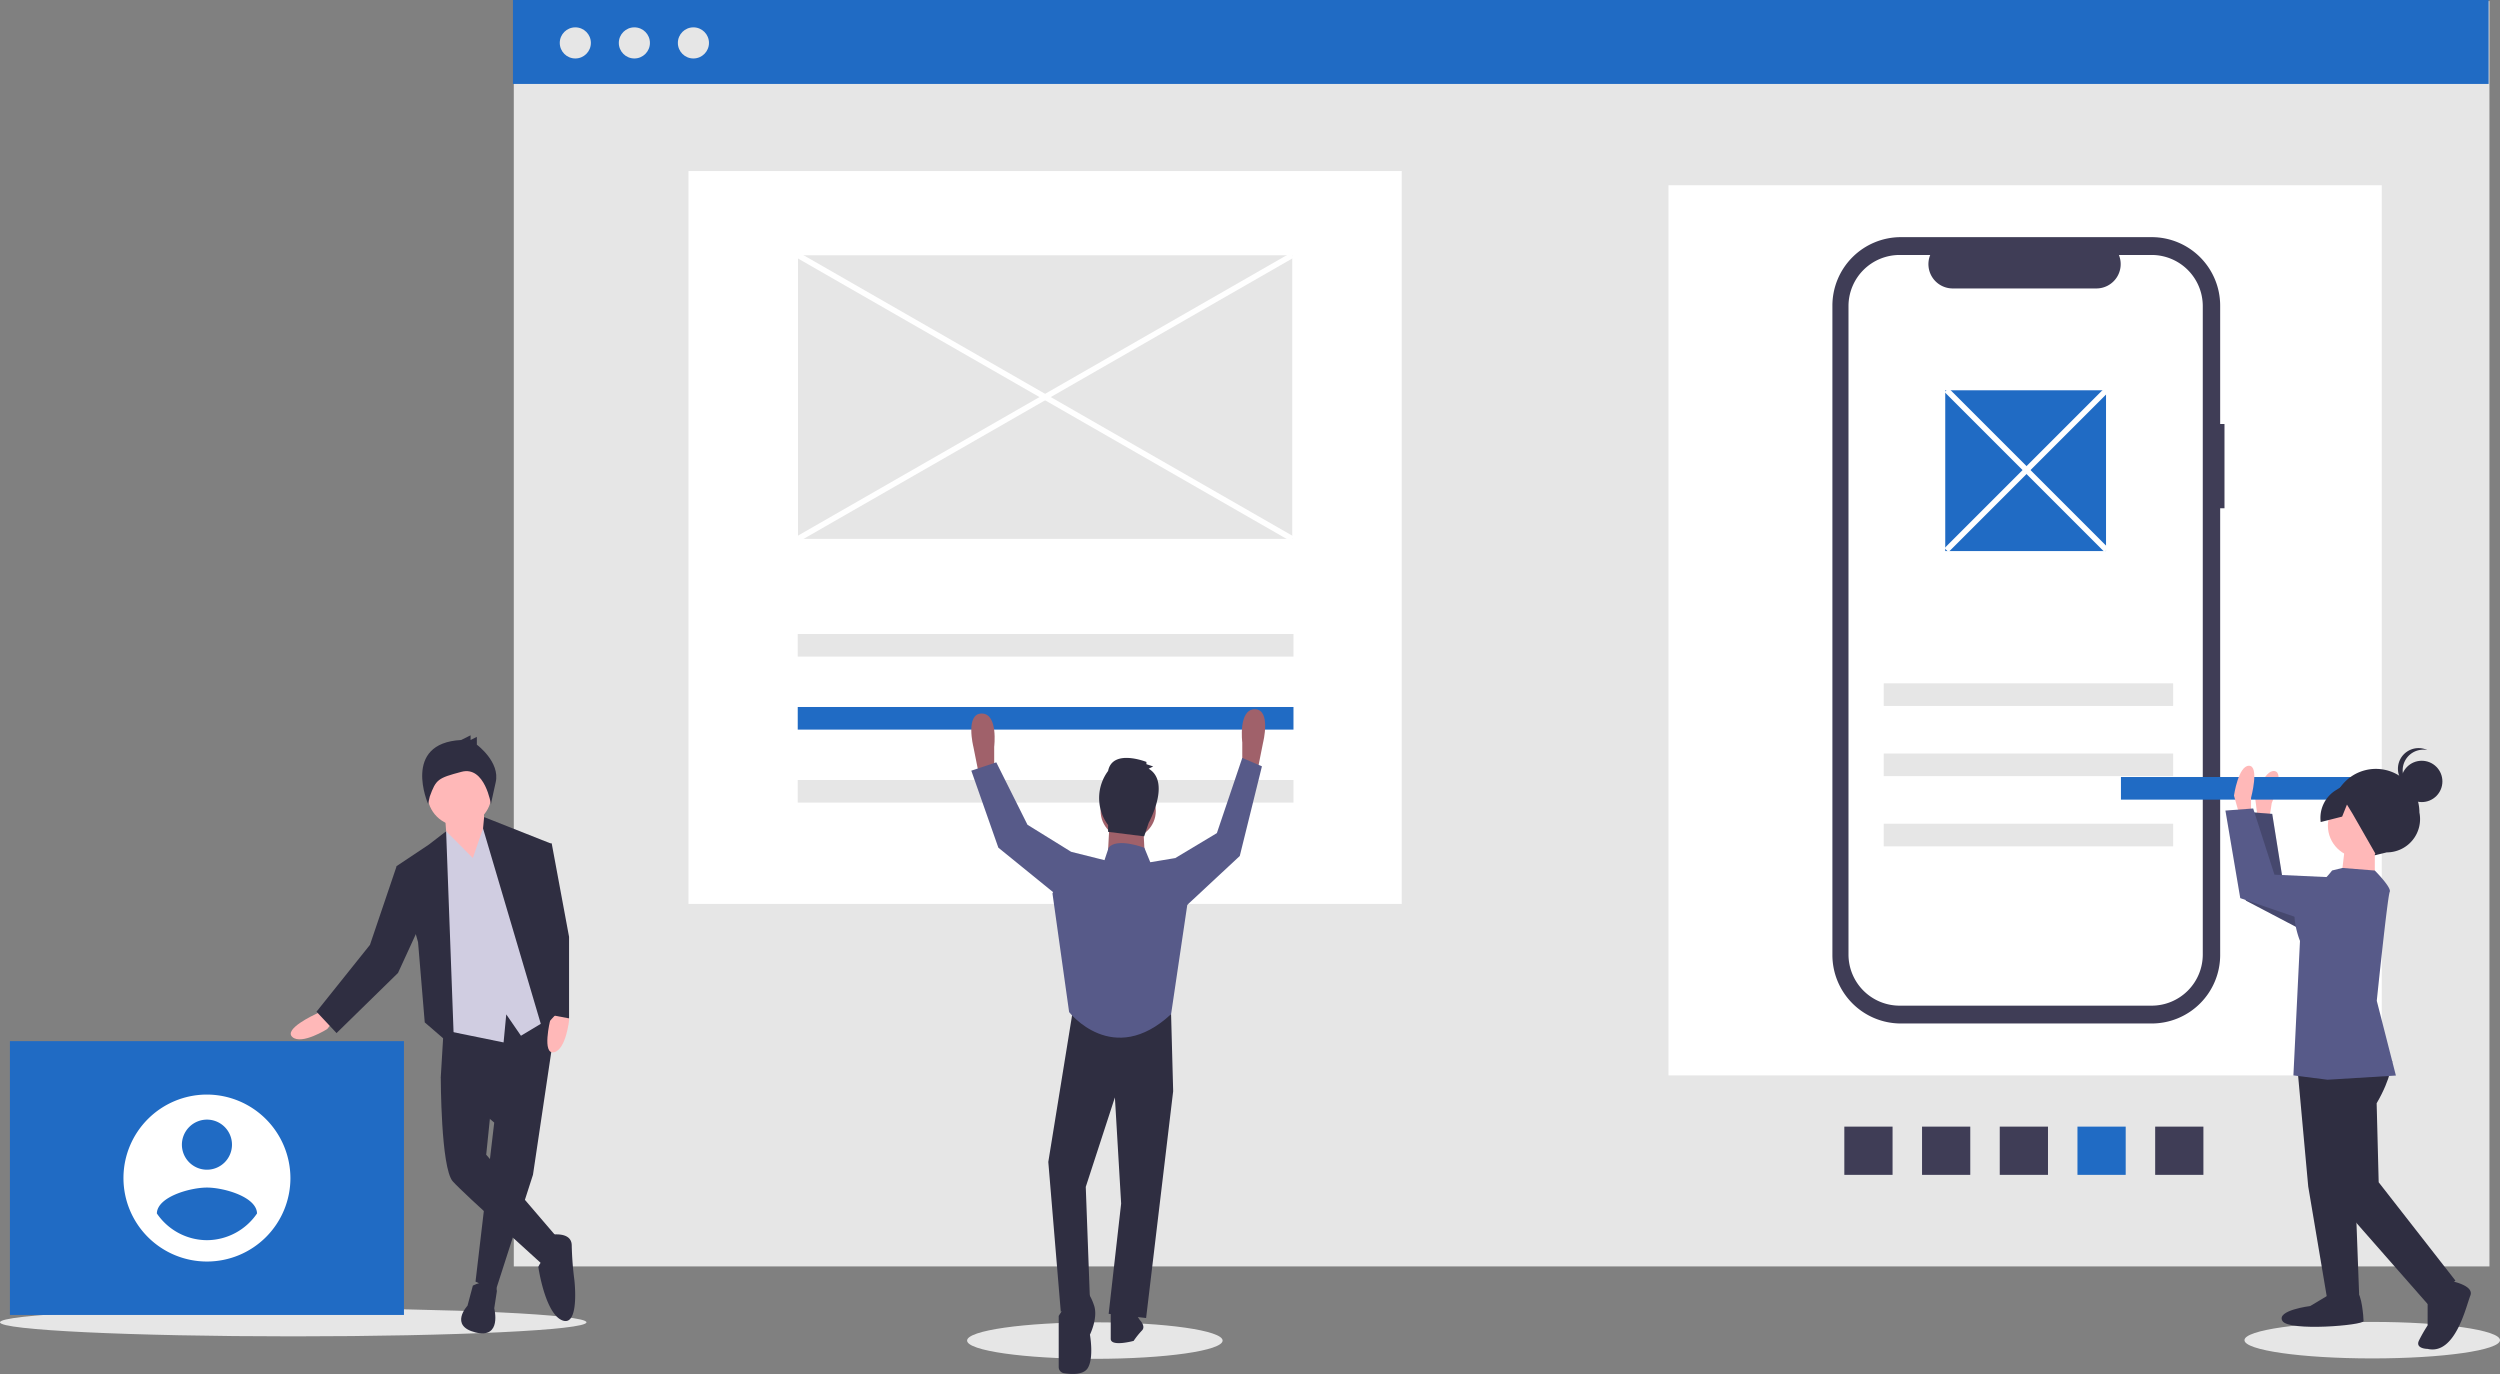 <svg xmlns="http://www.w3.org/2000/svg" id="b66c9c51-8109-402d-a3f9-100a5bb3d153" width="890.302" height="489.3" data-name="Layer 1" viewBox="0 0 890.302 489.3"><rect x="0" y="0" width="890.302" height="489.3" fill="#808080" stroke="none"/><title>work_together</title><rect width="703.576" height="450.601" x="182.972" y=".399" fill="#e6e6e6"/><rect width="254" height="261" x="245.187" y="60.907" fill="#fff"/><rect width="254" height="317" x="594.187" y="65.969" fill="#fff"/><ellipse cx="844.802" cy="477.262" fill="#e6e6e6" rx="45.5" ry="6.5"/><ellipse cx="389.9" cy="477.407" fill="#e6e6e6" rx="45.5" ry="6.5"/><ellipse cx="104.425" cy="470.907" fill="#e6e6e6" rx="104.425" ry="5"/><rect width="703.576" height="29.89" x="182.672" fill="#206bc4"/><circle cx="204.884" cy="15.282" r="5.54" fill="#e6e6e6"/><circle cx="225.913" cy="15.282" r="5.54" fill="#e6e6e6"/><circle cx="246.941" cy="15.282" r="5.54" fill="#e6e6e6"/><path fill="#3f3d56" d="M947.036,356.349H945.497V314.198a24.396,24.396,0,0,0-24.396-24.396H831.8a24.396,24.396,0,0,0-24.396,24.396V545.439a24.396,24.396,0,0,0,24.396,24.396h89.302a24.396,24.396,0,0,0,24.396-24.396V386.352h1.539Z" transform="translate(-154.849 -205.35)"/><path fill="#fff" d="M921.086,296.149H909.429a8.655,8.655,0,0,1-8.014,11.924H850.256A8.656,8.656,0,0,1,842.242,296.149H831.354a18.218,18.218,0,0,0-18.218,18.218v230.902a18.218,18.218,0,0,0,18.218,18.218h89.732a18.218,18.218,0,0,0,18.218-18.218v-230.902A18.218,18.218,0,0,0,921.086,296.149Z" transform="translate(-154.849 -205.35)"/><rect width="176.544" height="8.053" x="284.09" y="225.776" fill="#e6e6e6"/><rect width="176.544" height="8.053" x="284.09" y="251.776" fill="#206bc4"/><rect width="176.544" height="8.053" x="284.09" y="277.776" fill="#e6e6e6"/><rect width="103.064" height="8.053" x="670.839" y="243.346" fill="#e6e6e6"/><rect width="103.064" height="8.053" x="670.839" y="268.346" fill="#e6e6e6"/><rect width="103.064" height="8.053" x="670.839" y="293.346" fill="#e6e6e6"/><rect width="17.177" height="17.177" x="922.351" y="606.563" fill="#3f3d56" transform="translate(1391.242 -521.137) rotate(90)"/><rect width="17.177" height="17.177" x="894.676" y="606.563" fill="#206bc4" transform="translate(1363.568 -493.463) rotate(90)"/><rect width="17.177" height="17.177" x="867.002" y="606.563" fill="#3f3d56" transform="translate(1335.893 -465.788) rotate(90)"/><rect width="17.177" height="17.177" x="839.327" y="606.563" fill="#3f3d56" transform="translate(1308.219 -438.114) rotate(90)"/><rect width="17.177" height="17.177" x="811.653" y="606.563" fill="#3f3d56" transform="translate(1280.544 -410.439) rotate(90)"/><rect width="57.258" height="57.258" x="692.742" y="138.99" fill="#206bc4"/><path fill="#a0616a" d="M504.454,480.943l-.741,1.482-2.223-11.117s-2.965-11.858,2.965-11.858,4.447,11.858,4.447,11.858v8.152Z" transform="translate(-154.849 -205.35)"/><path fill="#a0616a" d="M601.696,479.425l.741,1.482,2.223-11.117s2.965-11.858-2.965-11.858-4.447,11.858-4.447,11.858V477.943Z" transform="translate(-154.849 -205.35)"/><polygon fill="#2f2e41" points="382.215 358.94 373.322 413.784 377.768 467.145 388.144 462.699 386.662 422.677 397.038 390.808 399.261 428.606 394.815 467.886 408.155 469.369 417.79 388.585 417.049 361.163 382.215 358.94"/><path fill="#2f2e41" d="M537.064,665.825l-5.188,8.152V692.194a2.209,2.209,0,0,0,1.856,2.18c2.543.417,6.97.714,8.52-1.868,2.223-3.706.741-11.858.741-11.858s2.965-5.929,1.482-10.376-2.965-5.188-2.965-5.188Z" transform="translate(-154.849 -205.35)"/><path fill="#2f2e41" d="M559.298,673.237l1.482,2.223s2.223,2.223.741,3.706a28.966,28.966,0,0,0-2.965,3.706s-8.152,2.223-8.152-.741v-9.635Z" transform="translate(-154.849 -205.35)"/><circle cx="401.778" cy="288.795" r="9.824" fill="#a0616a"/><polygon fill="#a0616a" points="395.185 291.867 394.444 305.949 407.784 306.69 407.043 292.608 395.185 291.867"/><path fill="#575a89" d="M564.486,512.41l-2.104-5.14s-9.754-3.754-12.719-.048l-1.482,4.447-11.858-2.965-6.67,14.823,5.929,42.245s15.564,20.011,36.316.741l5.929-40.021L573.38,510.928Z" transform="translate(-154.849 -205.35)"/><polygon fill="#575a89" points="417.049 308.543 418.531 305.578 433.354 296.684 442.4 269.907 449.4 272.907 441.506 304.837 420.013 324.847 417.049 308.543"/><polygon fill="#575a89" points="382.956 304.837 381.474 303.355 365.91 293.72 354.793 271.486 345.9 274.45 355.534 301.872 379.251 321.142 382.956 304.837"/><path fill="#2f2e41" d="M563.919,479.1l1.606-.803-2.409-.803V476.691s-12.047-4.819-13.653,3.213a16.143,16.143,0,0,0,0,19.275v2.409l12.85,1.606,1.606-4.819S571.95,483.919,563.919,479.1Z" transform="translate(-154.849 -205.35)"/><path fill="#ffb8b8" d="M269.939,565.16l-2.855,1.428s-11.422,5.235-8.09,8.09,12.373-2.855,12.373-2.855l1.904-2.38Z" transform="translate(-154.849 -205.35)"/><polygon fill="#2f2e41" points="198.633 359.099 189.807 418.346 176.481 459.749 169.343 456.418 176.005 399.786 156.969 383.605 158.397 359.81 198.633 359.099"/><path fill="#2f2e41" d="M323.24,663.196s8.09-4.283,8.566,1.904l-.952,6.187s2.855,10.946-6.663,8.566-2.855-9.518-2.855-9.518Z" transform="translate(-154.849 -205.35)"/><path fill="#2f2e41" d="M318.005,583.72l-6.187,5.235s0,32.361,4.283,37.12,31.41,29.03,32.361,29.982,5.235-9.518,5.235-9.518l-25.699-29.982,1.904-18.56Z" transform="translate(-154.849 -205.35)"/><path fill="#2f2e41" d="M350.842,645.112s7.614-1.428,7.614,3.807a115.231,115.231,0,0,0,.952,12.373s1.904,16.657-4.283,14.277-8.566-19.036-8.566-19.036a7.089,7.089,0,0,1,2.855-3.331C351.318,652.25,350.842,645.112,350.842,645.112Z" transform="translate(-154.849 -205.35)"/><polygon fill="#ffb8b8" points="172.198 288.424 173.626 306.033 169.819 312.695 159.349 302.701 158.397 289.376 172.198 288.424"/><circle cx="163.632" cy="282.713" r="11.422" fill="#ffb8b8"/><polygon fill="#d0cde1" points="168.391 305.557 173.15 291.756 181.716 301.274 197.421 361.713 185.523 368.852 180.289 361.237 179.337 371.231 156.017 366.472 154.114 302.701 158.87 296.002 168.391 305.557"/><polygon fill="#2f2e41" points="161.728 373.135 158.873 296.039 152.686 300.798 141.264 308.412 148.879 335.539 151.258 364.093 161.728 373.135"/><polygon fill="#2f2e41" points="144.596 308.888 141.264 308.412 131.746 336.49 112.71 360.286 119.849 367.9 141.74 346.484 149.831 328.876 144.596 308.888"/><path fill="#ffb8b8" d="M351.417,565.595l-.649,3.126s-2.971,12.208,1.335,11.363,5.428-11.48,5.428-11.48l-.688-2.969Z" transform="translate(-154.849 -205.35)"/><polygon fill="#2f2e41" points="172.406 290.983 195.993 300.322 193.138 328.876 198.849 360.286 193.138 366.472 172.022 295.028 172.406 290.983"/><path fill="#2f2e41" d="M319.079,468.881l3.353-1.676v1.676l2.235-1.118v2.794s8.382,6.146,6.705,13.41-1.676,7.823-1.676,7.823-2.119-13.814-10.501-11.579-9.056,2.639-11.291,8.785l-.606,2.636S297.846,469.998,319.079,468.881Z" transform="translate(-154.849 -205.35)"/><polygon fill="#2f2e41" points="192.662 300.322 196.469 300.322 202.656 333.635 202.656 362.665 195.042 361.237 188.855 317.454 192.662 300.322"/><rect width="140.321" height="97.511" x="3.535" y="370.772" fill="#206bc4"/><path fill="#fff" d="M228.545,595.148a29.729,29.729,0,1,0,29.729,29.729A29.816,29.816,0,0,0,228.545,595.148Zm0,8.919a8.919,8.919,0,1,1-8.919,8.919,8.949,8.949,0,0,1,8.919-8.919Zm0,42.936a21.657,21.657,0,0,1-17.837-9.519c.143-5.946,11.892-9.219,17.837-9.219s17.694,3.273,17.837,9.219a21.693,21.693,0,0,1-17.837,9.519Z" transform="translate(-154.849 -205.35)"/><rect width="176" height="101" x="284.187" y="90.907" fill="#e6e6e6"/><path fill="#ffb8b8" d="M963.051,496.584l.815-5.26s4.753-10.805.996-11.388-6.891,9.704-6.891,9.704l1.375,10.986Z" transform="translate(-154.849 -205.35)"/><polygon fill="#575a89" points="846.67 321.051 813.089 314.306 809.187 289.847 799.302 289.084 799.785 320.707 828.962 336.004 846.67 321.051"/><polygon points="846.67 321.051 813.089 314.306 809.187 289.847 799.302 289.084 799.785 320.707 828.962 336.004 846.67 321.051" opacity=".2"/><rect width="103.064" height="8.053" x="910.162" y="482.062" fill="#206bc4" transform="translate(1768.539 766.826) rotate(-180)"/><path fill="#ffb8b8" d="M956.49,494.78l.007-5.323s3.056-11.402-.746-11.407-5.336,10.639-5.336,10.639l3.028,10.649Z" transform="translate(-154.849 -205.35)"/><path fill="#2f2e41" d="M1000.202,510.025l4.607-1.123a11.862,11.862,0,0,0,11.642-14.211h0a15.504,15.504,0,0,0-15.485-15.524h0A15.504,15.504,0,0,0,985.443,494.652v0A12.321,12.321,0,0,0,1000.202,510.025Z" transform="translate(-154.849 -205.35)"/><polygon fill="#2f2e41" points="818.254 381.458 822.005 422.524 828.797 462.833 840.203 462.847 838.732 423.305 832.709 375.393 818.254 381.458"/><path fill="#2f2e41" d="M985.17,665.904l-7.61,4.553s-12.168,1.505-9.892,5.31,28.893,1.557,28.895.036-.748-9.886-2.269-9.888Z" transform="translate(-154.849 -205.35)"/><path fill="#2f2e41" d="M1006.771,583.26s-.214,5.871-5.548,14.989l.725,28.135,27.33,35.012-9.896,8.352-33.409-38.061-8.307-45.634,10.659-10.632Z" transform="translate(-154.849 -205.35)"/><path fill="#2f2e41" d="M1026.997,661.394s9.123,1.532,7.597,5.332-5.349,21.284-15.232,18.991c0,0-4.562-.006-3.038-3.045a55.004,55.004,0,0,1,3.048-5.319l.012-9.885Z" transform="translate(-154.849 -205.35)"/><circle cx="840.415" cy="294.041" r="11.406" fill="#ffb8b8"/><polygon fill="#ffb8b8" points="845.728 301.652 845.712 314.578 833.546 314.563 835.083 301.639 845.728 301.652"/><path fill="#575a89" d="M985.359,515.347l3.687-.906,11.521.925s6.075,6.091,5.313,7.611-4.611,38.774-4.611,38.774l6.81,26.622-24.334,1.49-12.164-1.536,2.341-47.902s-5.306-12.933,1.542-16.727A29.954,29.954,0,0,0,985.359,515.347Z" transform="translate(-154.849 -205.35)"/><polygon fill="#575a89" points="844.193 313.056 809.978 311.492 802.404 287.911 792.518 288.658 797.801 319.841 828.964 330.526 844.193 313.056"/><circle cx="862.432" cy="278.279" r="7.359" fill="#2f2e41"/><path fill="#2f2e41" d="M1010.492,479.674a7.355,7.355,0,0,1,8.807-7.205A7.355,7.355,0,1,0,1014.711,486.331,7.353,7.353,0,0,1,1010.492,479.674Z" transform="translate(-154.849 -205.35)"/><path fill="#2f2e41" d="M1004.179,483.847l-9.921-1.827-7.63,4.782a11.573,11.573,0,0,0-5.331,11.295l7.641-1.937,1.711-4.29,2.038,3.34,8.267,14.454,8.37-4.552,5.333-8.358Z" transform="translate(-154.849 -205.35)"/><rect width="2" height="202.921" x="526.036" y="245.297" fill="#fff" transform="translate(-190.888 425.931) rotate(-60.15)"/><rect width="202.921" height="2" x="425.576" y="345.758" fill="#fff" transform="translate(-257.517 102.927) rotate(-29.846)"/><rect width="2" height="80.61" x="875.536" y="332.452" fill="#fff" transform="translate(-161.697 523.633) rotate(-45)"/><rect width="80.61" height="2" x="836.231" y="371.757" fill="#fff" transform="translate(-161.697 523.633) rotate(-45)"/></svg>